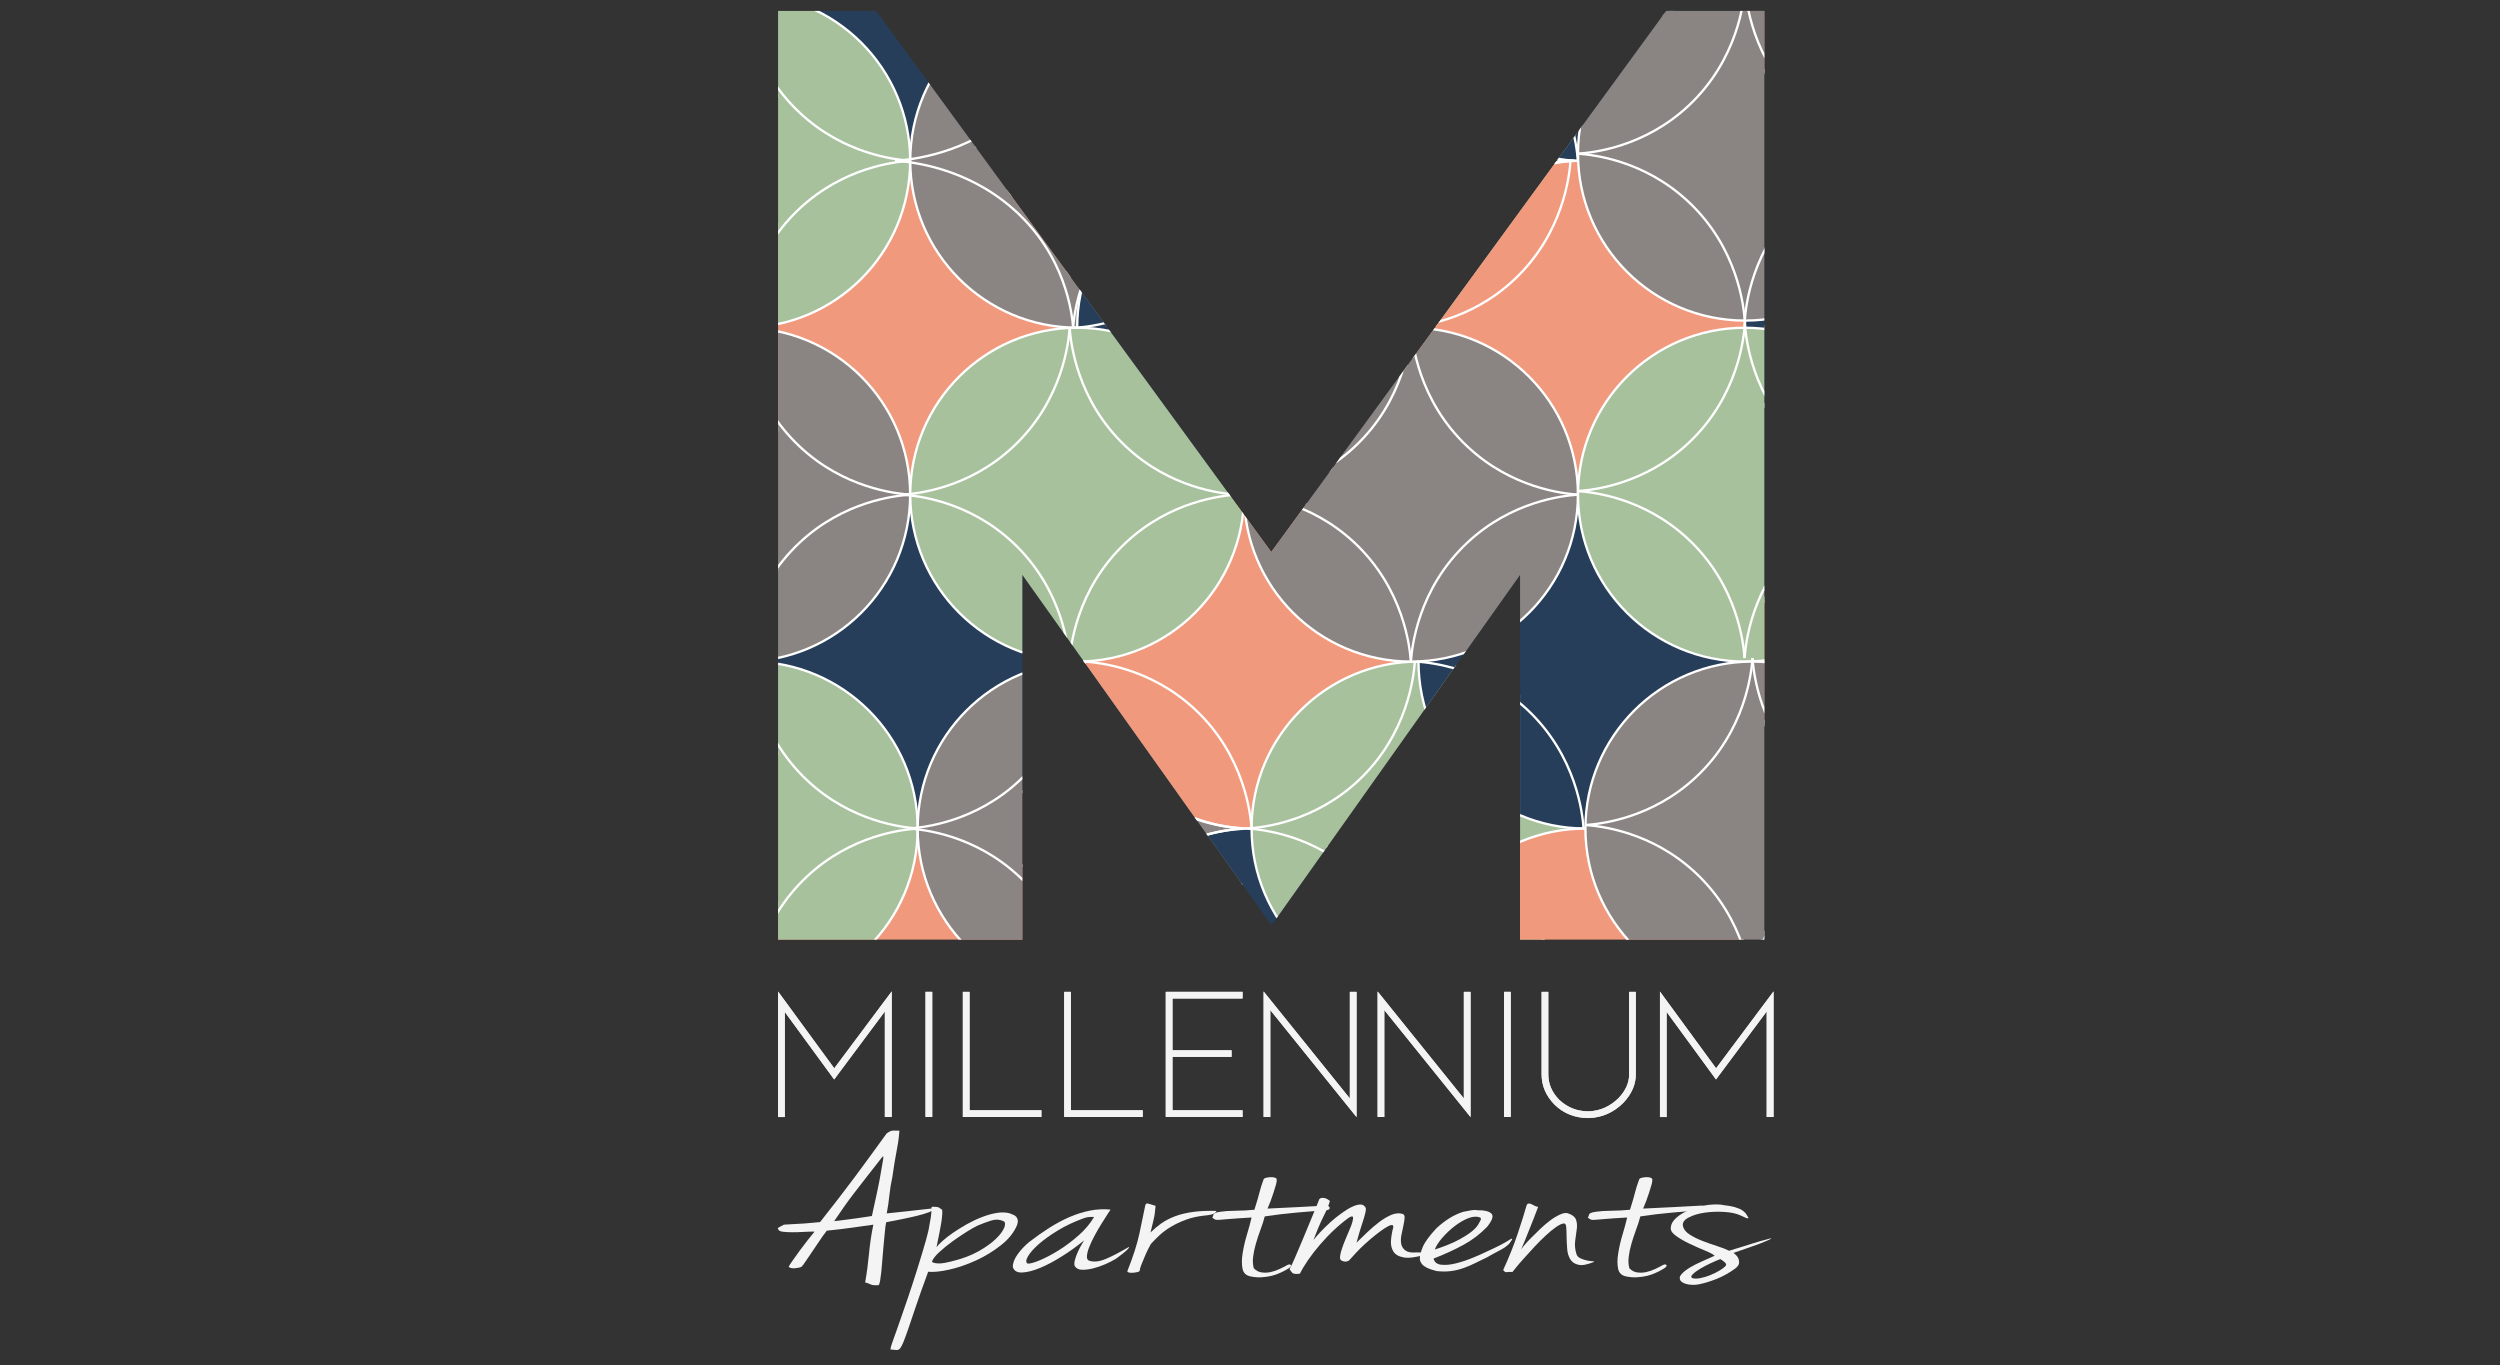 <?xml version="1.0" encoding="UTF-8"?>
<svg id="logos" xmlns="http://www.w3.org/2000/svg" xmlns:xlink="http://www.w3.org/1999/xlink" viewBox="0 0 300 163.8">
  <rect x="0" y="0" width="300" height="163.8" fill="#333333" stroke="none"/>
  <defs>
    <style>
      .cls-1, .cls-2, .cls-3, .cls-4, .cls-5, .cls-6 {
        stroke-miterlimit: 10;
      }

      .cls-1, .cls-7 {
        fill: none;
      }

      .cls-1, .cls-3, .cls-4, .cls-5, .cls-6 {
        stroke: #fff;
        stroke-width: .28px;
      }

      .cls-2 {
        stroke: #f4f4f4;
        stroke-width: .02px;
      }

      .cls-2, .cls-8 {
        fill: #f4f4f4;
      }

      .cls-9 {
        clip-path: url(#clippath);
      }

      .cls-7, .cls-8 {
        stroke-width: 0px;
      }

      .cls-3 {
        fill: #8a8583;
      }

      .cls-4 {
        fill: #f1997c;
      }

      .cls-5 {
        fill: #263e5a;
      }

      .cls-6 {
        fill: #a7c19d;
      }

      .cls-10 {
        isolation: isolate;
      }
    </style>
    <clipPath id="clippath">
      <polygon class="cls-7" points="211.72 1.31 211.72 112.75 182.41 112.75 182.41 68.98 152.68 110.9 152.48 110.9 122.68 68.98 122.68 112.75 93.37 112.75 93.37 1.31 105.15 1.31 152.55 66.24 199.94 1.31 211.72 1.31"/>
    </clipPath>
  </defs>
  <g class="cls-9">
    <g>
      <circle class="cls-5" cx="109.23" cy="-.74" r="20.03"/>
      <circle class="cls-4" cx="109.23" cy="39.33" r="20.03"/>
      <circle class="cls-6" cx="89.19" cy="19.29" r="20.03"/>
      <circle class="cls-3" cx="129.26" cy="19.29" r="20.03"/>
      <circle class="cls-4" cx="149.29" cy="-.74" r="20.03"/>
      <circle class="cls-5" cx="149.29" cy="39.33" r="20.03"/>
      <circle class="cls-6" cx="169.32" cy="19.29" r="20.03"/>
      <circle class="cls-1" cx="209.39" cy="19.29" r="20.03"/>
      <circle class="cls-5" cx="189.35" cy="-.74" r="20.03"/>
      <circle class="cls-4" cx="229.42" cy="-.74" r="20.03"/>
      <circle class="cls-4" cx="189.35" cy="39.33" r="20.03"/>
      <circle class="cls-5" cx="229.42" cy="39.33" r="20.03"/>
      <circle class="cls-5" cx="110.12" cy="79.39" r="20.03"/>
      <circle class="cls-4" cx="110.12" cy="119.46" r="20.03"/>
      <circle class="cls-6" cx="90.09" cy="99.42" r="20.03"/>
      <circle class="cls-3" cx="130.15" cy="99.42" r="20.03"/>
      <circle class="cls-4" cx="150.18" cy="79.39" r="20.03"/>
      <circle class="cls-5" cx="150.18" cy="119.46" r="20.03"/>
      <circle class="cls-6" cx="170.22" cy="99.42" r="20.03"/>
      <circle class="cls-1" cx="210.28" cy="99.42" r="20.03"/>
      <circle class="cls-5" cx="190.25" cy="79.39" r="20.03"/>
      <circle class="cls-4" cx="230.31" cy="79.39" r="20.03"/>
      <circle class="cls-4" cx="190.25" cy="119.46" r="20.03"/>
      <circle class="cls-5" cx="230.31" cy="119.46" r="20.03"/>
      <circle class="cls-3" cx="89.19" cy="59.36" r="20.03"/>
      <circle class="cls-6" cx="129.26" cy="59.36" r="20.03"/>
      <circle class="cls-3" cx="169.32" cy="59.36" r="20.03"/>
      <circle class="cls-6" cx="209.39" cy="59.36" r="20.03"/>
      <circle class="cls-3" cx="209.39" cy="18.44" r="20.03"/>
      <circle class="cls-3" cx="210.28" cy="99.42" r="20.03"/>
      <path class="cls-1" d="M109.23,19.29c-1.81-.13-7.93-.78-13.23-5.73-6-5.59-6.69-12.69-6.8-14.31"/>
      <path class="cls-1" d="M109.19,19.29c-1.81.13-7.93.78-13.23,5.73-6,5.59-6.68,12.69-6.8,14.31"/>
      <path class="cls-1" d="M109.24,59.36c-1.81-.13-7.93-.78-13.23-5.73-6-5.59-6.68-12.69-6.8-14.31"/>
      <path class="cls-1" d="M109.21,59.36c-1.81.13-7.93.78-13.23,5.73-6,5.59-6.69,12.69-6.8,14.31"/>
      <path class="cls-1" d="M110.14,99.42c-1.81-.13-7.93-.78-13.23-5.73-6-5.59-6.68-12.69-6.8-14.31"/>
      <path class="cls-1" d="M110.1,99.42c-1.81.13-7.93.78-13.23,5.73-6,5.59-6.69,12.69-6.8,14.31"/>
      <path class="cls-1" d="M107.44,19.29c1.93-.13,8.46-.78,14.12-5.73,6.4-5.59,7.13-12.69,7.26-14.31"/>
      <path class="cls-1" d="M150.18,19.29c-1.93-.13-8.46-.78-14.12-5.73-6.4-5.59-7.13-12.69-7.26-14.31"/>
      <path class="cls-1" d="M107.4,19.29c1.93.13,8.46.78,14.12,5.73,6.4,5.59,7.13,12.69,7.26,14.31"/>
      <path class="cls-1" d="M150.15,19.29c-1.93.13-8.46.78-14.12,5.73-6.4,5.59-7.13,12.69-7.26,14.31"/>
      <path class="cls-1" d="M108.33,59.36c1.81-.13,7.93-.78,13.23-5.73,6-5.59,6.69-12.69,6.8-14.31"/>
      <path class="cls-1" d="M148.39,59.36c-1.81-.13-7.93-.78-13.23-5.73-6-5.59-6.69-12.69-6.8-14.31"/>
      <path class="cls-1" d="M108.3,59.36c1.81.13,7.93.78,13.23,5.73,6,5.59,6.69,12.69,6.8,14.31"/>
      <path class="cls-1" d="M148.36,59.36c-1.81.13-7.93.78-13.23,5.73-6,5.59-6.69,12.69-6.8,14.31"/>
      <path class="cls-1" d="M109.08,99.42c1.81-.13,7.93-.78,13.23-5.73,6-5.59,6.69-12.69,6.8-14.31"/>
      <path class="cls-1" d="M149.14,99.42c-1.81-.13-7.93-.78-13.23-5.73-6-5.59-6.69-12.69-6.8-14.31"/>
      <path class="cls-1" d="M109.04,99.42c1.81.13,7.93.78,13.23,5.73,6,5.59,6.69,12.69,6.8,14.31"/>
      <path class="cls-1" d="M149.11,99.42c-1.81.13-7.93.78-13.23,5.73-6,5.59-6.69,12.69-6.8,14.31"/>
      <path class="cls-1" d="M109.97,139.49c1.81-.13,7.93-.78,13.23-5.73,6-5.59,6.69-12.69,6.8-14.31"/>
      <path class="cls-1" d="M150.03,139.49c-1.81-.13-7.93-.78-13.23-5.73-6-5.59-6.69-12.69-6.8-14.31"/>
      <path class="cls-1" d="M109.94,139.49c1.81.13,7.93.78,13.23,5.73,6,5.59,6.69,12.69,6.8,14.31"/>
      <path class="cls-1" d="M150,139.49c-1.81.13-7.93.78-13.23,5.73-6,5.59-6.69,12.69-6.8,14.31"/>
      <path class="cls-1" d="M148.86,19.29c1.81-.13,7.93-.78,13.23-5.73,6-5.59,6.69-12.69,6.8-14.31"/>
      <path class="cls-1" d="M188.92,19.29c-1.81-.13-7.93-.78-13.23-5.73-6-5.59-6.69-12.69-6.8-14.31"/>
      <path class="cls-1" d="M148.83,19.29c1.81.13,7.93.78,13.23,5.73,6,5.59,6.69,12.69,6.8,14.31"/>
      <path class="cls-1" d="M188.89,19.29c-1.81.13-7.93.78-13.23,5.73-6,5.59-6.69,12.69-6.8,14.31"/>
      <path class="cls-1" d="M149.31,59.36c1.81-.13,7.93-.78,13.23-5.73,6-5.59,6.69-12.69,6.8-14.31"/>
      <path class="cls-1" d="M189.37,59.36c-1.81-.13-7.93-.78-13.23-5.73-6-5.59-6.69-12.69-6.8-14.31"/>
      <path class="cls-1" d="M149.27,59.36c1.81.13,7.93.78,13.23,5.73,6,5.59,6.69,12.69,6.8,14.31"/>
      <path class="cls-1" d="M189.34,59.36c-1.81.13-7.93.78-13.23,5.73-6,5.59-6.69,12.69-6.8,14.31"/>
      <path class="cls-1" d="M189.37,18.44c1.81-.13,7.93-.78,13.23-5.73,6-5.59,6.69-12.69,6.8-14.31"/>
      <path class="cls-1" d="M229.44,18.44c-1.81-.13-7.93-.78-13.23-5.73-6-5.59-6.69-12.69-6.8-14.31"/>
      <path class="cls-1" d="M189.34,18.44c1.81.13,7.93.78,13.23,5.73,6,5.59,6.69,12.69,6.8,14.31"/>
      <path class="cls-1" d="M229.4,18.44c-1.81.13-7.93.78-13.23,5.73-6,5.59-6.69,12.69-6.8,14.31"/>
      <path class="cls-1" d="M189.35,58.93c1.81-.13,7.93-.78,13.23-5.73,6-5.59,6.69-12.69,6.8-14.31"/>
      <path class="cls-1" d="M229.42,58.93c-1.81-.13-7.93-.78-13.23-5.73-6-5.59-6.69-12.69-6.8-14.31"/>
      <path class="cls-1" d="M189.32,58.93c1.81.13,7.93.78,13.23,5.73,6,5.59,6.69,12.69,6.8,14.31"/>
      <path class="cls-1" d="M229.38,58.93c-1.81.13-7.93.78-13.23,5.73-6,5.59-6.69,12.69-6.8,14.31"/>
      <path class="cls-1" d="M129.07,39.33c1.81-.13,7.93-.78,13.23-5.73,6-5.59,6.69-12.69,6.8-14.31"/>
      <path class="cls-1" d="M130.16,79.39c1.81.13,7.93.78,13.23,5.73,6,5.59,6.69,12.69,6.8,14.31"/>
      <path class="cls-1" d="M149.75,99.42c1.81-.13,7.93-.78,13.23-5.73,6-5.59,6.69-12.69,6.8-14.31"/>
      <path class="cls-1" d="M149.72,99.42c1.81.13,7.93.78,13.23,5.73,6,5.59,6.69,12.69,6.8,14.31"/>
      <path class="cls-1" d="M170,79.39c1.81.13,7.93.78,13.23,5.73,6,5.59,6.69,12.69,6.8,14.31"/>
      <path class="cls-1" d="M190.27,99c1.81-.13,7.93-.78,13.23-5.73,6-5.59,6.69-12.69,6.8-14.31"/>
      <path class="cls-1" d="M230.33,99c-1.81-.13-7.93-.78-13.23-5.73-6-5.59-6.69-12.69-6.8-14.31"/>
      <path class="cls-1" d="M190.23,99c1.81.13,7.93.78,13.23,5.73,6,5.59,6.69,12.69,6.8,14.31"/>
      <path class="cls-1" d="M230.3,99c-1.81.13-7.93.78-13.23,5.73-6,5.59-6.69,12.69-6.8,14.31"/>
      <path class="cls-1" d="M168.43,39.33c1.81-.13,7.93-.78,13.23-5.73,6-5.59,6.69-12.69,6.8-14.31"/>
      <path class="cls-1" d="M129.07-.74c1.81.13,7.93.78,13.23,5.73,6,5.59,6.69,12.69,6.8,14.31"/>
      <path class="cls-1" d="M169.31-.74c1.81.13,7.93.78,13.23,5.73,6,5.59,6.69,12.69,6.8,14.31"/>
    </g>
  </g>
  <g class="cls-10">
    <g class="cls-10">
      <path class="cls-8" d="M106.98,134.03h-.79v-12.68l-6.09,8.17-5.93-8.11v12.63h-.79v-15.03l6.73,9.2,6.89-9.22v15.05Z"/>
      <path class="cls-8" d="M111.86,134.03h-.79v-15h.79v15Z"/>
    </g>
    <g class="cls-10">
      <path class="cls-2" d="M106.98,134.03h-.79v-12.68l-6.09,8.17-5.93-8.11v12.63h-.79v-15.03l6.73,9.2,6.89-9.22v15.05Z"/>
      <path class="cls-2" d="M111.86,134.03h-.79v-15h.79v15Z"/>
    </g>
    <g class="cls-10">
      <path class="cls-8" d="M124.97,134.03h-9.42v-15h.79v14.21h8.62v.78Z"/>
    </g>
    <g class="cls-10">
      <path class="cls-2" d="M124.97,134.03h-9.42v-15h.79v14.21h8.62v.78Z"/>
    </g>
    <g class="cls-10">
      <path class="cls-8" d="M137.13,134.03h-9.42v-15h.79v14.21h8.62v.78Z"/>
      <path class="cls-8" d="M149.1,134.03h-9.2v-15h9.2v.78h-8.41v6.23h7.09v.78h-7.09v6.42h8.41v.78Z"/>
      <path class="cls-8" d="M162.78,134.03l-10.35-12.84v12.84h-.79v-15.03l10.35,12.84v-12.81h.79v15Z"/>
      <path class="cls-8" d="M176.46,134.03l-10.35-12.84v12.84h-.79v-15.03l10.35,12.84v-12.81h.79v15Z"/>
    </g>
    <g class="cls-10">
      <path class="cls-2" d="M137.13,134.03h-9.42v-15h.79v14.21h8.62v.78Z"/>
      <path class="cls-2" d="M149.1,134.03h-9.2v-15h9.2v.78h-8.41v6.23h7.09v.78h-7.09v6.42h8.41v.78Z"/>
      <path class="cls-2" d="M162.78,134.03l-10.35-12.84v12.84h-.79v-15.03l10.35,12.84v-12.81h.79v15Z"/>
      <path class="cls-2" d="M176.46,134.03l-10.35-12.84v12.84h-.79v-15.03l10.35,12.84v-12.81h.79v15Z"/>
    </g>
    <g class="cls-10">
      <path class="cls-8" d="M181.28,134.03h-.79v-15h.79v15Z"/>
    </g>
    <g class="cls-10">
      <path class="cls-2" d="M181.28,134.03h-.79v-15h.79v15Z"/>
    </g>
    <g class="cls-10">
      <path class="cls-8" d="M190.65,134.16c-1.64,0-3.01-.54-4.11-1.62-1.03-1.06-1.54-2.26-1.54-3.61v-9.9h.79v9.9c0,1.13.43,2.15,1.3,3.04.98.93,2.16,1.4,3.54,1.4,1.39-.05,2.6-.59,3.63-1.62.82-.88,1.24-1.8,1.24-2.78v-9.94h.79v9.9c0,1.2-.49,2.32-1.46,3.37-1.18,1.19-2.58,1.81-4.19,1.86Z"/>
      <path class="cls-8" d="M212.8,134.03h-.79v-12.68l-6.09,8.17-5.93-8.11v12.63h-.79v-15.03l6.73,9.2,6.89-9.22v15.05Z"/>
    </g>
    <g class="cls-10">
      <path class="cls-2" d="M190.65,134.16c-1.64,0-3.01-.54-4.11-1.62-1.03-1.06-1.54-2.26-1.54-3.61v-9.9h.79v9.9c0,1.13.43,2.15,1.3,3.04.98.93,2.16,1.4,3.54,1.4,1.39-.05,2.6-.59,3.63-1.62.82-.88,1.24-1.8,1.24-2.78v-9.94h.79v9.9c0,1.2-.49,2.32-1.46,3.37-1.18,1.19-2.58,1.81-4.19,1.86Z"/>
      <path class="cls-2" d="M212.8,134.03h-.79v-12.68l-6.09,8.17-5.93-8.11v12.63h-.79v-15.03l6.73,9.2,6.89-9.22v15.05Z"/>
    </g>
  </g>
  <g class="cls-10">
    <g class="cls-10">
      <path class="cls-8" d="M97.7,147.79c-.38,0-.8.01-1.28.04-.48.03-.93.04-1.36.04s-.8-.02-1.12-.06c-.32-.04-.49-.13-.53-.27-.13-.08-.09-.18.11-.29.2-.11.39-.21.55-.29.52-.03.97-.06,1.36-.08.38-.02.74-.04,1.07-.06.33-.03.65-.05.95-.08.31-.03.62-.05.96-.09.75-.95,1.47-1.87,2.14-2.74.67-.87,1.32-1.73,1.96-2.58.64-.85,1.27-1.71,1.9-2.58.63-.87,1.29-1.78,1.99-2.74.32-.22.57-.34.73-.34s.43,0,.8.01c-.04.55-.09,1.01-.15,1.38-.06.38-.12.75-.2,1.14-.07.38-.15.81-.23,1.28-.08.47-.17,1.06-.27,1.78-.16.73-.28,1.45-.35,2.16-.07.71-.18,1.44-.32,2.19.72-.07,1.42-.14,2.09-.22.67-.08,1.27-.14,1.79-.2.52-.06.94-.11,1.26-.14.32-.03.48-.04.47-.03.02.15-.16.3-.55.45-.39.15-.88.29-1.47.44-.59.14-1.22.28-1.88.41-.67.13-1.26.24-1.78.35-.07.32-.12.73-.16,1.21-.05.49-.09,1-.15,1.55-.05.55-.1,1.1-.14,1.65-.04.55-.09,1.06-.13,1.51-.05.45-.1.83-.15,1.13-.06.3-.12.46-.18.5-.47.03-.79,0-.95-.09-.17-.09-.39-.17-.66-.24.2-1.13.35-2.27.46-3.44.11-1.17.28-2.33.52-3.49-.65.09-1.48.2-2.48.35-1.01.14-2.04.27-3.1.37-.3.38-.6.79-.9,1.25-.3.46-.6.9-.89,1.32-.29.42-.54.79-.76,1.12-.22.33-.38.55-.5.65-.17.08-.42.14-.77.17-.35.03-.6-.03-.76-.17.04-.1.18-.34.44-.7.26-.37.55-.77.87-1.22.33-.44.65-.87.98-1.29.33-.42.59-.75.79-.98ZM100.09,146.54c.42-.05.88-.11,1.39-.17.51-.06.98-.12,1.42-.19s.82-.12,1.15-.17c.32-.04.52-.07.58-.09.08-.38.15-.69.2-.93.05-.25.11-.51.17-.78s.13-.59.21-.96c.08-.37.18-.87.31-1.5.18-1.07.32-1.88.42-2.4s.08-.7-.07-.51c-.72.92-1.34,1.72-1.87,2.39-.53.67-1.02,1.3-1.45,1.87-.44.57-.85,1.13-1.24,1.68-.39.55-.79,1.13-1.21,1.76Z"/>
      <path class="cls-8" d="M121.25,145.64c.09.03.21.08.34.13.13.05.24.13.34.23.1.1.16.23.2.4.03.16,0,.37-.09.63-.38.89-1.02,1.69-1.93,2.4-.91.72-1.9,1.32-2.98,1.82-1.08.49-2.15.86-3.2,1.1-1.05.24-1.91.32-2.55.26-.61,1.65-1.1,3.04-1.47,4.14-.37,1.11-.68,2.02-.92,2.72-.25.71-.44,1.24-.59,1.6-.15.36-.28.6-.39.74s-.26.2-.43.19c-.17,0-.39-.03-.64-.06-.07.05-.1,0-.07-.13.02-.12.07-.33.18-.64.1-.31.27-.78.51-1.43.02-.05.12-.35.31-.88.18-.54.42-1.21.7-2.02.28-.81.59-1.7.9-2.67.32-.97.62-1.92.9-2.84.28-.92.54-1.77.76-2.56.22-.78.36-1.39.41-1.82.01-.03.03-.12.05-.26.02-.14.05-.31.09-.51.04-.2.06-.43.08-.67.02-.24.03-.47.03-.69.46-.02.76.01.89.09.13.08.26.17.38.27.04.32,0,.84-.11,1.56-.12.72-.31,1.69-.57,2.92.12-.17.35-.41.69-.72.34-.31.76-.64,1.27-.99.5-.35,1.06-.69,1.67-1.04.61-.34,1.22-.63,1.85-.87s1.23-.41,1.82-.5c.58-.09,1.12-.06,1.6.09ZM114.05,151.4c1.35-.32,2.48-.74,3.38-1.25.9-.51,1.6-1.02,2.11-1.52.51-.5.83-.95.98-1.34.14-.39.11-.64-.09-.74-.46-.22-.96-.25-1.5-.08-.55.17-1.09.38-1.64.61-.29.14-.72.38-1.28.73-.56.35-1.13.74-1.72,1.16-.59.43-1.11.86-1.58,1.29-.47.43-.76.81-.88,1.14.07.09.21.15.42.18.15.03.37.04.65.03.29-.02.67-.09,1.14-.21Z"/>
    </g>
    <g class="cls-10">
      <path class="cls-8" d="M133.28,145.13c-.07.1-.2.32-.42.64-.21.32-.45.7-.72,1.14-.27.43-.53.89-.79,1.37-.26.48-.47.93-.64,1.36-.17.43-.26.79-.28,1.09-.02.3.07.48.26.55.55.19,1.2.12,1.96-.19.76-.31,1.69-.8,2.79-1.44.08,0,.06.07-.06.2s-.28.29-.49.45c-.21.16-.42.32-.62.49-.21.16-.36.27-.46.32-.28.17-.66.36-1.14.58-.48.21-.97.38-1.48.51-.5.13-.96.18-1.37.17-.41-.02-.7-.17-.86-.46-.06-.2-.05-.46.04-.75.08-.3.19-.6.33-.91.14-.31.28-.59.43-.84.15-.26.26-.44.33-.56-.81.66-1.68,1.3-2.63,1.89-.94.6-1.83,1.07-2.65,1.41-.82.34-1.54.52-2.14.55-.6.03-.98-.19-1.13-.65-.02-.44.16-.94.55-1.5.39-.55.86-1.05,1.4-1.5.79-.61,1.59-1.18,2.39-1.69.81-.51,1.62-.95,2.45-1.31.83-.36,1.66-.62,2.48-.78.82-.16,1.64-.2,2.44-.12ZM123.31,151.63c.26.03.73-.09,1.43-.38.7-.29,1.46-.69,2.3-1.21s1.64-1.13,2.42-1.82c.78-.69,1.39-1.42,1.83-2.19h-.46c-.2,0-.46.05-.76.15-1.18.43-2.23.92-3.17,1.5-.94.57-1.7,1.13-2.3,1.66-.6.54-1.02,1.02-1.26,1.45-.24.43-.25.71-.03.84Z"/>
    </g>
    <g class="cls-10">
      <path class="cls-8" d="M137.47,144.57c.03-.15.17-.19.42-.11.25.08.51.16.78.24-.04.39-.07.7-.1.93-.03.23-.07.45-.12.65-.05.2-.1.43-.16.67-.06.24-.14.55-.23.95.39-.39.82-.75,1.29-1.09.47-.33,1.03-.62,1.66-.86.64-.24,1.36-.41,2.17-.52s1.74-.15,2.8-.12c-.05.14-.17.25-.35.34-.18.09-.55.17-1.11.22-.81.09-1.55.25-2.22.5-.67.25-1.27.53-1.81.86-.54.32-1,.67-1.39,1.04-.39.37-.72.7-1,1.01-.08.15-.2.37-.34.65-.14.28-.28.58-.41.9-.13.32-.26.62-.38.92-.12.3-.19.53-.2.7,0,.09-.09.15-.25.19-.16.04-.34.07-.54.09-.19.02-.37,0-.51-.03-.15-.03-.21-.09-.18-.18.7-1.76,1.18-3.27,1.45-4.54.27-1.27.5-2.41.71-3.42Z"/>
    </g>
    <g class="cls-10">
      <path class="cls-8" d="M152.12,145.03c1.17-.05,2.33-.11,3.47-.17,1.14-.06,2.32-.12,3.55-.19.26.02.4.11.42.27.02.16-.12.26-.43.29-1.02.07-2.19.16-3.53.28-1.33.12-2.61.27-3.83.46-.14.53-.31,1.07-.52,1.62-.2.55-.39,1.1-.54,1.64-.16.54-.27,1.06-.33,1.56-.07.5-.04.97.07,1.39.27.29.58.46.94.51.36.05.72.04,1.08-.04.36-.08.72-.2,1.06-.36.34-.16.65-.32.92-.47.23-.12.39-.12.46,0,.08.12-.1.3-.54.54-.21.12-.45.25-.75.38-.29.14-.62.25-.99.35-.37.09-.77.15-1.19.18-.43.03-.86,0-1.32-.09-.58-.1-.92-.42-1.02-.95-.1-.53-.1-1.15.02-1.85.11-.71.28-1.45.51-2.21.23-.77.42-1.46.56-2.07-1.21.07-2.1.13-2.66.18-.57.05-.98.09-1.23.1-.25.02-.41,0-.47-.03-.07-.03-.19-.11-.36-.23.06-.09.09-.17.11-.24.01-.08.04-.14.07-.19.03-.05.1-.1.22-.15.11-.05.31-.09.59-.13.43-.07,1.03-.11,1.79-.12.77,0,1.53-.05,2.28-.12.17-.55.3-.97.39-1.28.09-.31.16-.58.22-.81.06-.23.12-.46.19-.68.07-.22.17-.51.3-.87.03-.08.13-.15.29-.19.16-.04.34-.07.53-.08.19,0,.36,0,.5.05.15.04.23.11.25.19.02.15,0,.38-.09.68-.08.3-.18.61-.29.95s-.23.67-.35,1.01c-.13.34-.25.63-.36.87Z"/>
    </g>
    <g class="cls-10">
      <path class="cls-8" d="M158.25,144.03c.06-.15.16-.24.3-.27.14-.03.28-.02.42.01.13.03.26.09.38.17.12.08.2.13.24.17-.11.44-.36,1.05-.75,1.82s-.79,1.72-1.22,2.87c.21-.27.49-.6.84-.97.35-.37.74-.75,1.16-1.14.42-.38.86-.74,1.32-1.07.46-.33.88-.6,1.28-.79s.74-.29,1.03-.29.51.14.65.43c.02.09,0,.26-.05.53-.06.26-.15.58-.27.96-.12.38-.26.79-.4,1.25-.14.46-.27.93-.4,1.41.38-.37.81-.79,1.28-1.24.47-.45.95-.86,1.44-1.23.48-.37.97-.65,1.44-.86.48-.2.92-.25,1.34-.13.2.05.29.21.27.47-.02.26-.06.58-.14.93-.08.36-.16.74-.24,1.14-.08.4-.09.76-.02,1.09.07.32.24.58.52.78.28.2.72.27,1.33.22.32,0,.56,0,.7.01.15,0,.25.02.31.04.06.02.08.04.05.08-.03.03-.05.08-.08.15-1.11.32-1.96.43-2.55.32-.59-.11-1-.35-1.23-.72-.23-.37-.32-.81-.28-1.33.04-.52.13-1.04.27-1.55.03-.22-.05-.32-.24-.28-.19.03-.45.16-.79.38-.34.22-.71.5-1.13.83-.42.33-.83.69-1.24,1.06-.41.38-.78.74-1.1,1.09-.33.35-.59.64-.78.86-.19.15-.42.2-.69.13-.27-.07-.41-.2-.42-.38,0-.27.06-.61.19-1.01.13-.4.28-.81.45-1.21.16-.41.33-.81.5-1.19.17-.38.29-.71.36-.98.07-.27.09-.46.05-.56-.04-.1-.2-.08-.47.08-.62.44-1.23.95-1.82,1.51-.6.56-1.15,1.15-1.67,1.75-.52.61-.99,1.21-1.41,1.82-.42.61-.75,1.16-.99,1.65-.48.07-.79.03-.92-.11-.14-.14-.24-.29-.32-.45.14-.22.34-.65.62-1.29.28-.64.58-1.37.93-2.19.34-.82.69-1.65,1.04-2.51.35-.85.66-1.59.92-2.23Z"/>
    </g>
    <g class="cls-10">
      <path class="cls-8" d="M175.62,145.41c.09-.02.33-.06.74-.14.4-.08.72-.09.94-.04.79-.02,1.34.11,1.65.38s.15.8-.48,1.59c-.83.87-1.78,1.59-2.83,2.17-1.06.58-2.26,1.13-3.61,1.66.1.44.42.69.94.74.52.05,1.1,0,1.75-.17.65-.16,1.31-.38,1.97-.65.66-.27,1.21-.51,1.63-.72.68-.31,1.22-.57,1.64-.78.41-.21.87-.47,1.36-.78.09-.03.14-.03.14.01,0,.04-.03.11-.09.19-.06.09-.14.2-.25.36-.12.12-.24.23-.36.32-.11.09-.27.2-.46.31-.19.11-.43.24-.73.4-.3.15-.67.36-1.11.61-.49.24-.97.47-1.43.7-.46.23-.93.43-1.41.6-.48.17-.98.29-1.5.36-.52.07-1.09.07-1.71,0-.49-.12-.88-.25-1.15-.38-.27-.14-.47-.28-.59-.42s-.2-.28-.24-.4c-.04-.12-.05-.22-.05-.31,0-.34.11-.8.35-1.38.24-.58.79-1.33,1.64-2.25.52-.48,1.05-.88,1.57-1.21.53-.33,1.09-.59,1.7-.78ZM172.18,149.94c.39-.12.86-.29,1.41-.5.55-.21,1.08-.46,1.6-.74.52-.28,1-.59,1.43-.93.43-.34.73-.7.9-1.07.17-.26.23-.44.16-.54-.04-.05-.08-.08-.13-.08-.41-.14-.88-.09-1.42.13-.54.22-1.07.54-1.6.95-.53.41-1.01.87-1.45,1.37-.44.5-.74.98-.91,1.42Z"/>
    </g>
    <g class="cls-10">
      <path class="cls-8" d="M184.57,144.85c-.18.48-.36.95-.55,1.43-.19.48-.37.94-.55,1.38-.18.44-.34.86-.5,1.25-.16.39-.31.74-.45,1.05.03-.07.15-.23.37-.5.22-.26.5-.57.84-.91.34-.34.71-.7,1.11-1.09.4-.38.8-.72,1.2-1.02.4-.3.79-.53,1.17-.7.37-.17.68-.22.92-.15.53.17.85.42.98.74.12.32.16.69.11,1.11-.05.42-.11.88-.19,1.39-.08.51-.04,1.05.13,1.61.07.26.23.44.5.56.26.12.53.21.79.26.26.05.48.08.65.09.17,0,.22.04.15.09-.79.32-1.41.44-1.85.33-.45-.1-.77-.33-.98-.68-.21-.35-.33-.77-.36-1.25-.04-.49-.06-.95-.07-1.41,0-.45-.02-.84-.04-1.15s-.11-.47-.27-.47c-.25.02-.56.16-.95.43-.38.27-.8.61-1.24,1.02-.45.41-.89.86-1.34,1.34-.45.49-.86.94-1.25,1.37-.39.43-.7.79-.95,1.1s-.4.49-.45.56c-.4,0-.66,0-.75.03-.1.02-.22-.07-.37-.26.69-1.5,1.26-2.92,1.71-4.26.45-1.34.82-2.5,1.1-3.49.06-.15.14-.23.27-.23s.24.03.36.1.25.14.39.2.26.1.36.1Z"/>
    </g>
    <g class="cls-10">
      <path class="cls-8" d="M197.19,145.03c1.17-.05,2.33-.11,3.47-.17,1.14-.06,2.32-.12,3.55-.19.26.02.4.11.42.27.02.16-.12.26-.43.29-1.02.07-2.19.16-3.53.28-1.33.12-2.61.27-3.83.46-.14.53-.31,1.07-.52,1.62-.2.55-.39,1.1-.54,1.64-.16.54-.27,1.06-.33,1.56-.07.5-.04.97.07,1.39.27.29.58.46.94.51.36.05.72.04,1.08-.04.36-.08.72-.2,1.06-.36.34-.16.65-.32.92-.47.23-.12.39-.12.46,0,.08.12-.1.3-.54.54-.21.12-.45.25-.75.38-.29.14-.62.25-.99.35-.37.09-.77.15-1.19.18-.43.03-.86,0-1.32-.09-.58-.1-.92-.42-1.02-.95-.1-.53-.1-1.15.02-1.85.11-.71.28-1.45.51-2.21.23-.77.42-1.46.56-2.07-1.21.07-2.1.13-2.66.18-.57.05-.98.09-1.23.1-.25.02-.41,0-.47-.03-.07-.03-.19-.11-.36-.23.06-.09.09-.17.11-.24.01-.08.04-.14.07-.19.03-.05.1-.1.22-.15.11-.05.31-.09.59-.13.43-.07,1.03-.11,1.79-.12.77,0,1.53-.05,2.28-.12.17-.55.3-.97.39-1.28.09-.31.16-.58.22-.81.06-.23.12-.46.19-.68.07-.22.17-.51.3-.87.03-.08.13-.15.29-.19.16-.04.34-.07.53-.08.19,0,.36,0,.5.05.15.04.23.11.25.19.02.15,0,.38-.09.68-.08.3-.18.61-.29.95s-.23.67-.35,1.01c-.13.34-.25.63-.36.87Z"/>
      <path class="cls-8" d="M206.65,144.59c.65.07,1.17.16,1.57.28.4.12.7.25.9.4.2.15.35.29.44.45.09.15.18.3.26.43-.05.07-.18.06-.37-.03-.2-.09-.39-.17-.57-.26-.5-.24-1.16-.38-1.97-.43-.81-.05-1.6-.02-2.35.09-.75.11-1.39.3-1.92.58-.53.27-.76.61-.69,1,.07.39.33.73.77,1.02.44.29.96.55,1.55.78.59.23,1.18.44,1.78.63.6.19,1.08.38,1.44.56.61-.19,1.12-.35,1.54-.47.42-.13.8-.25,1.14-.36.34-.11.68-.21,1.02-.31.34-.09.74-.2,1.18-.32.06-.02.11-.03.15-.03s.03.02-.02.06c-.06.04-.19.11-.4.2-.21.09-.53.23-.97.4-.22.09-.62.23-1.21.43s-1.22.43-1.9.66c.25.19.44.38.55.59.09.19.13.39.12.6-.01.21-.15.43-.42.65-.74.55-1.5.97-2.28,1.28-.78.31-1.48.52-2.09.64-.41.09-.83.09-1.26.03-.43-.07-.74-.21-.94-.41-.2-.27-.17-.55.08-.83.25-.28.6-.55,1.05-.82.45-.26.94-.52,1.49-.75.54-.24,1.03-.45,1.44-.64-.18-.17-.57-.38-1.18-.63-.61-.25-1.22-.52-1.85-.82-.63-.3-1.18-.62-1.64-.96-.47-.34-.66-.68-.59-1.02.03-.38.24-.74.62-1.09.38-.35.87-.66,1.47-.92.59-.26,1.24-.46,1.95-.59.7-.13,1.41-.16,2.11-.09ZM203.06,153.37c.26.08.6.08,1.01,0,.41-.09.81-.21,1.2-.37.39-.16.76-.34,1.08-.54.33-.2.56-.37.7-.52.13-.14.11-.29-.06-.45-.17-.16-.36-.29-.56-.4-.35.14-.75.31-1.2.52-.45.21-.86.43-1.23.65-.36.22-.65.43-.86.64-.21.2-.24.36-.09.46Z"/>
    </g>
  </g>
</svg>